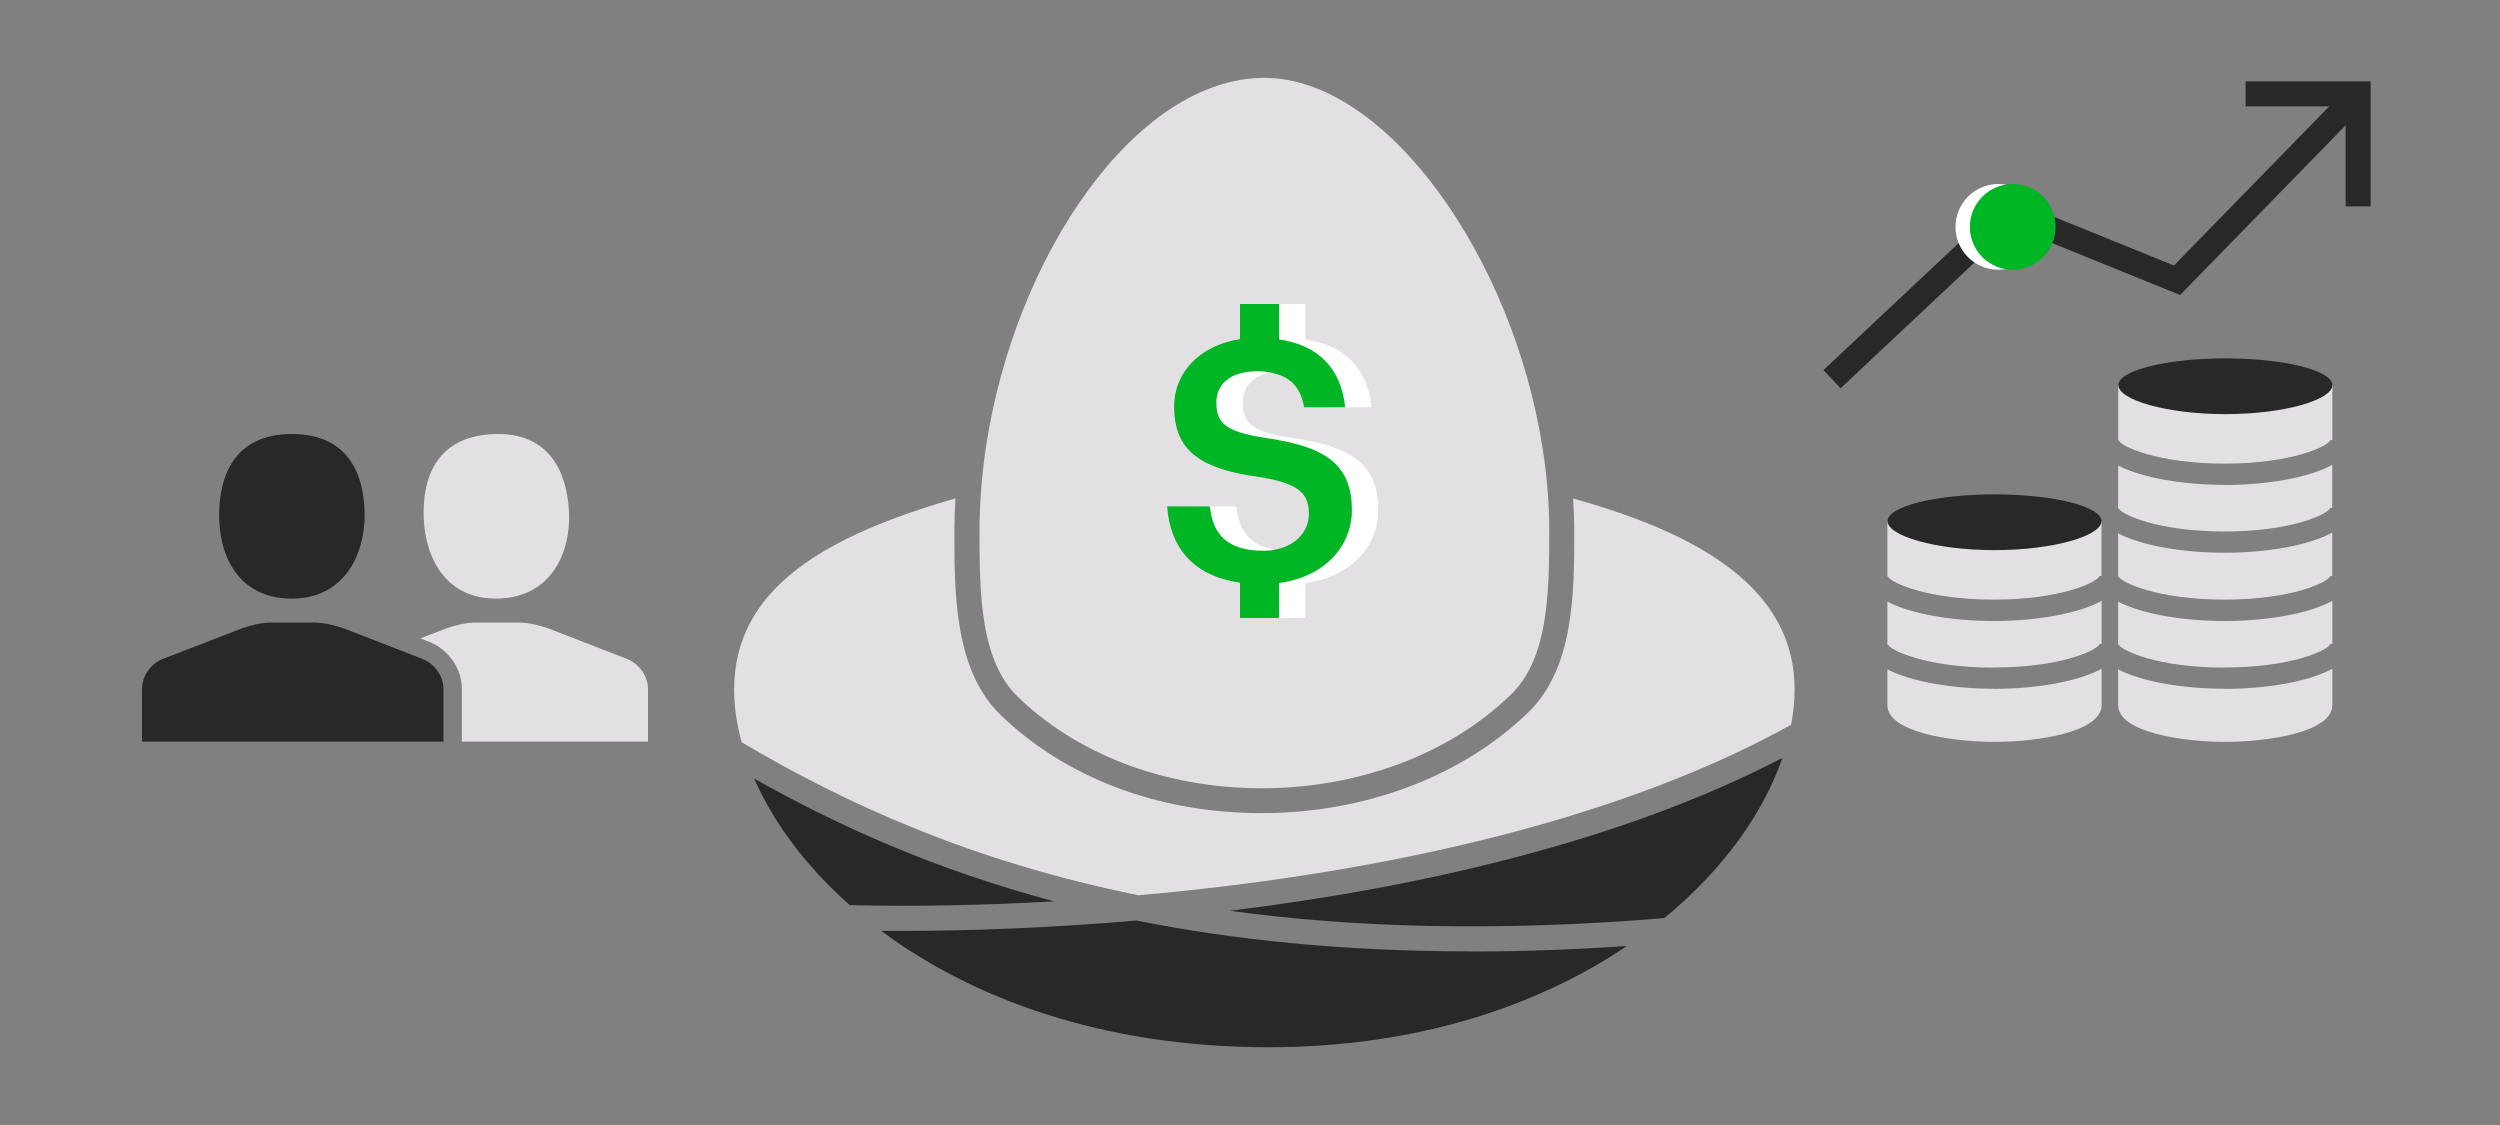 <?xml version="1.0" encoding="UTF-8"?><svg id="LINE_ART_STROKE" xmlns="http://www.w3.org/2000/svg" viewBox="0 0 200 90"><rect x="0" y="0" width="200" height="90" fill="#808080" stroke="none"/><defs><style>.cls-1{fill:none;stroke:#282828;stroke-linecap:square;stroke-miterlimit:10;stroke-width:2px;}.cls-2{fill:#282828;}.cls-2,.cls-3,.cls-4,.cls-5{stroke-width:0px;}.cls-3{fill:#e2e0e2;}.cls-4{fill:#fff;}.cls-5{fill:#00b624;}</style></defs><path class="cls-2" d="m23.35,47.89c4.12,0,5.82-3.44,5.82-6.65s-1.25-6.52-5.82-6.52-5.82,3.31-5.82,6.52,1.53,6.65,5.82,6.65Z"/><path class="cls-2" d="m33.77,52.7l-6.32-2.45c-.68-.22-1.5-.45-2.46-.45h0s-.02,0-.02,0h-3.15c-.95,0-1.77.23-2.42.45l-6.41,2.48c-.93.36-1.63,1.38-1.63,2.38v4.22h24.12v-4.22c0-1-.7-2.02-1.7-2.4Z"/><path class="cls-3" d="m40.01,47.88c4.12-.19,5.66-3.7,5.51-6.9s-1.55-6.46-6.1-6.25-5.66,3.57-5.52,6.77,1.83,6.57,6.11,6.38Z"/><path class="cls-3" d="m50.13,52.7l-6.32-2.45c-.68-.22-1.5-.45-2.46-.45h0s-.02,0-.02,0h-3.15c-.95,0-1.77.23-2.42.45l-2.13.82.67.26c1.56.6,2.65,2.15,2.65,3.78v4.22h14.89v-4.22c0-1-.7-2.02-1.7-2.4Z"/><path class="cls-3" d="m177.97,38.79c-3.23,0-6.58-.54-8.52-1.55v3.44h.05c.2.47,3.12,1.84,8.46,1.84s8.26-1.37,8.47-1.89h.15s0-3.44,0-3.44c-1.92,1.05-5.33,1.61-8.62,1.61Z"/><path class="cls-3" d="m177.97,44.22c-3.23,0-6.58-.54-8.52-1.55v3.46h.05c.2.47,3.12,1.84,8.46,1.84s8.26-1.37,8.47-1.89h.15s0-3.47,0-3.47c-1.92,1.05-5.33,1.61-8.62,1.61Z"/><path class="cls-3" d="m177.97,53.4c5.34,0,8.26-1.37,8.47-1.89h.15s0-3.44,0-3.44c-1.92,1.05-5.33,1.61-8.62,1.61s-6.58-.54-8.52-1.55v3.44h.05c.2.47,3.12,1.84,8.46,1.84Z"/><path class="cls-3" d="m169.51,35.25c.2.47,3.12,1.84,8.46,1.84s8.26-1.37,8.47-1.89h.15s0-4.42,0-4.42h-17.13v4.47h.05Z"/><path class="cls-3" d="m177.97,55.1c-3.23,0-6.58-.54-8.52-1.55v2.86c0,2.16,5.12,2.94,8.57,2.94s8.57-.78,8.57-2.94v-2.91c-1.92,1.05-5.33,1.61-8.62,1.61Z"/><path class="cls-3" d="m159.51,53.4c5.34,0,8.26-1.37,8.47-1.89h.15s0-3.44,0-3.44c-1.92,1.05-5.33,1.61-8.62,1.61s-6.58-.54-8.52-1.55v3.44h.05c.2.47,3.12,1.84,8.46,1.84Z"/><path class="cls-3" d="m159.51,55.1c-3.23,0-6.58-.54-8.52-1.55v2.86c0,2.16,5.12,2.94,8.57,2.94s8.57-.78,8.57-2.94v-2.91c-1.92,1.05-5.33,1.61-8.62,1.61Z"/><path class="cls-3" d="m151.04,46.13c.2.47,3.12,1.84,8.46,1.84s8.26-1.37,8.47-1.89h.15s0-4.36,0-4.36h-17.13v4.41h.05Z"/><polyline class="cls-1" points="147.29 29.65 160.77 16.99 174.16 22.42 187.92 8.32"/><polyline class="cls-1" points="180.65 7.51 188.65 7.51 188.65 15.51"/><circle class="cls-4" cx="159.87" cy="18.15" r="3.43"/><circle class="cls-5" cx="161.02" cy="18.15" r="3.43"/><path class="cls-2" d="m186.59,30.81c0,1.16-3.79,2.32-8.56,2.32s-8.56-1.16-8.56-2.32,3.79-2.14,8.56-2.14,8.56.98,8.56,2.14Z"/><path class="cls-2" d="m168.12,41.69c0,1.16-3.79,2.32-8.56,2.32s-8.56-1.16-8.56-2.32,3.79-2.14,8.56-2.14,8.56.98,8.56,2.14Z"/><path class="cls-3" d="m123.42,35.93c-2.37-15.38-12.53-29.7-22.27-29.7-10.25,0-19.93,14.16-22.26,29.44-.34,2.26-.53,4.55-.53,6.82,0,5.1.07,10.38,3.11,13.3,10.35,9.95,29.4,9.52,39.42-.24,2.97-2.89,3.05-8.07,3.05-13.06,0-2.18-.18-4.38-.52-6.56Z"/><path class="cls-4" d="m104.42,35.21c-.33-.06-.66-.12-1.02-.17-.88-.13-1.56-.28-2.1-.45-1.52-.5-1.88-1.22-1.88-2.37s.64-1.98,1.88-2.34c.4-.12.87-.18,1.4-.18.68,0,1.23.11,1.72.28,1.11.38,1.77,1.19,2.02,2.6h3.28c-.32-3.15-2.18-4.97-5.29-5.43v-2.83h-3.12v2.81c-3.2.49-5.27,2.65-5.27,5.4,0,3.23,1.78,4.65,5.27,5.37.46.1.95.18,1.48.25.65.1,1.18.21,1.64.34,1.81.5,2.39,1.25,2.39,2.61s-.95,2.42-2.39,2.8c-.38.1-.79.16-1.24.16-.76,0-1.37-.09-1.88-.25-1.7-.52-2.23-1.81-2.42-3.3h-3.41c.23,3.16,1.94,5.54,5.83,6.1v2.83h3.12v-2.8c3.54-.46,5.83-2.85,5.83-5.84,0-3.58-2.1-4.91-5.83-5.58Z"/><path class="cls-5" d="m102.31,35.21c-.33-.06-.66-.12-1.02-.17-.88-.13-1.56-.28-2.1-.45-1.52-.5-1.88-1.22-1.88-2.37s.64-1.98,1.88-2.34c.4-.12.87-.18,1.4-.18.68,0,1.23.11,1.72.28,1.11.38,1.77,1.19,2.02,2.6h3.28c-.32-3.15-2.18-4.97-5.29-5.43v-2.83h-3.12v2.81c-3.2.49-5.27,2.65-5.27,5.4,0,3.23,1.78,4.65,5.27,5.37.46.1.95.18,1.48.25.65.1,1.18.21,1.64.34,1.81.5,2.39,1.25,2.39,2.61s-.95,2.42-2.39,2.8c-.38.1-.79.16-1.24.16-.76,0-1.37-.09-1.88-.25-1.7-.52-2.23-1.81-2.42-3.3h-3.41c.23,3.16,1.94,5.54,5.83,6.1v2.83h3.12v-2.8c3.54-.46,5.83-2.85,5.83-5.84,0-3.58-2.1-4.91-5.83-5.58Z"/><path class="cls-2" d="m98.39,72.86c9.82,1.35,21.24,1.7,34.75.59,4.75-3.9,7.96-8.46,9.45-12.82-12.78,6.66-28.99,10.37-44.2,12.23Z"/><path class="cls-3" d="m91.07,71.62c17.55-1.54,37.51-5.47,52.22-13.64.18-.96.28-1.9.28-2.81,0-7.78-7-12.31-17.72-15.29.05.87.09,1.74.09,2.59,0,4.87,0,10.94-3.66,14.5-5.28,5.13-13.06,8.08-21.36,8.08s-15.67-2.85-20.85-7.83c-3.72-3.58-3.72-9.77-3.72-14.74,0-.86.03-1.73.09-2.61-10.19,2.94-17.71,7.07-17.71,15.3,0,1.35.21,2.77.6,4.21,8.39,4.96,18.46,9.55,31.75,12.24Z"/><path class="cls-2" d="m84.34,72.11c-9.51-2.53-17.28-6.03-24-9.82,1.51,3.46,4.08,6.97,7.64,10.12,4.78.11,10.34.04,16.36-.3Z"/><path class="cls-2" d="m117.63,76.11c-10.17,0-18.97-.92-26.72-2.47-6.72.58-13.08.83-18.64.83-.6,0-1.19,0-1.77,0,7.23,5.39,17.67,9.31,30.97,9.31,11.95,0,21.63-3.34,28.68-8.1-4.39.3-8.55.44-12.51.44Z"/></svg>